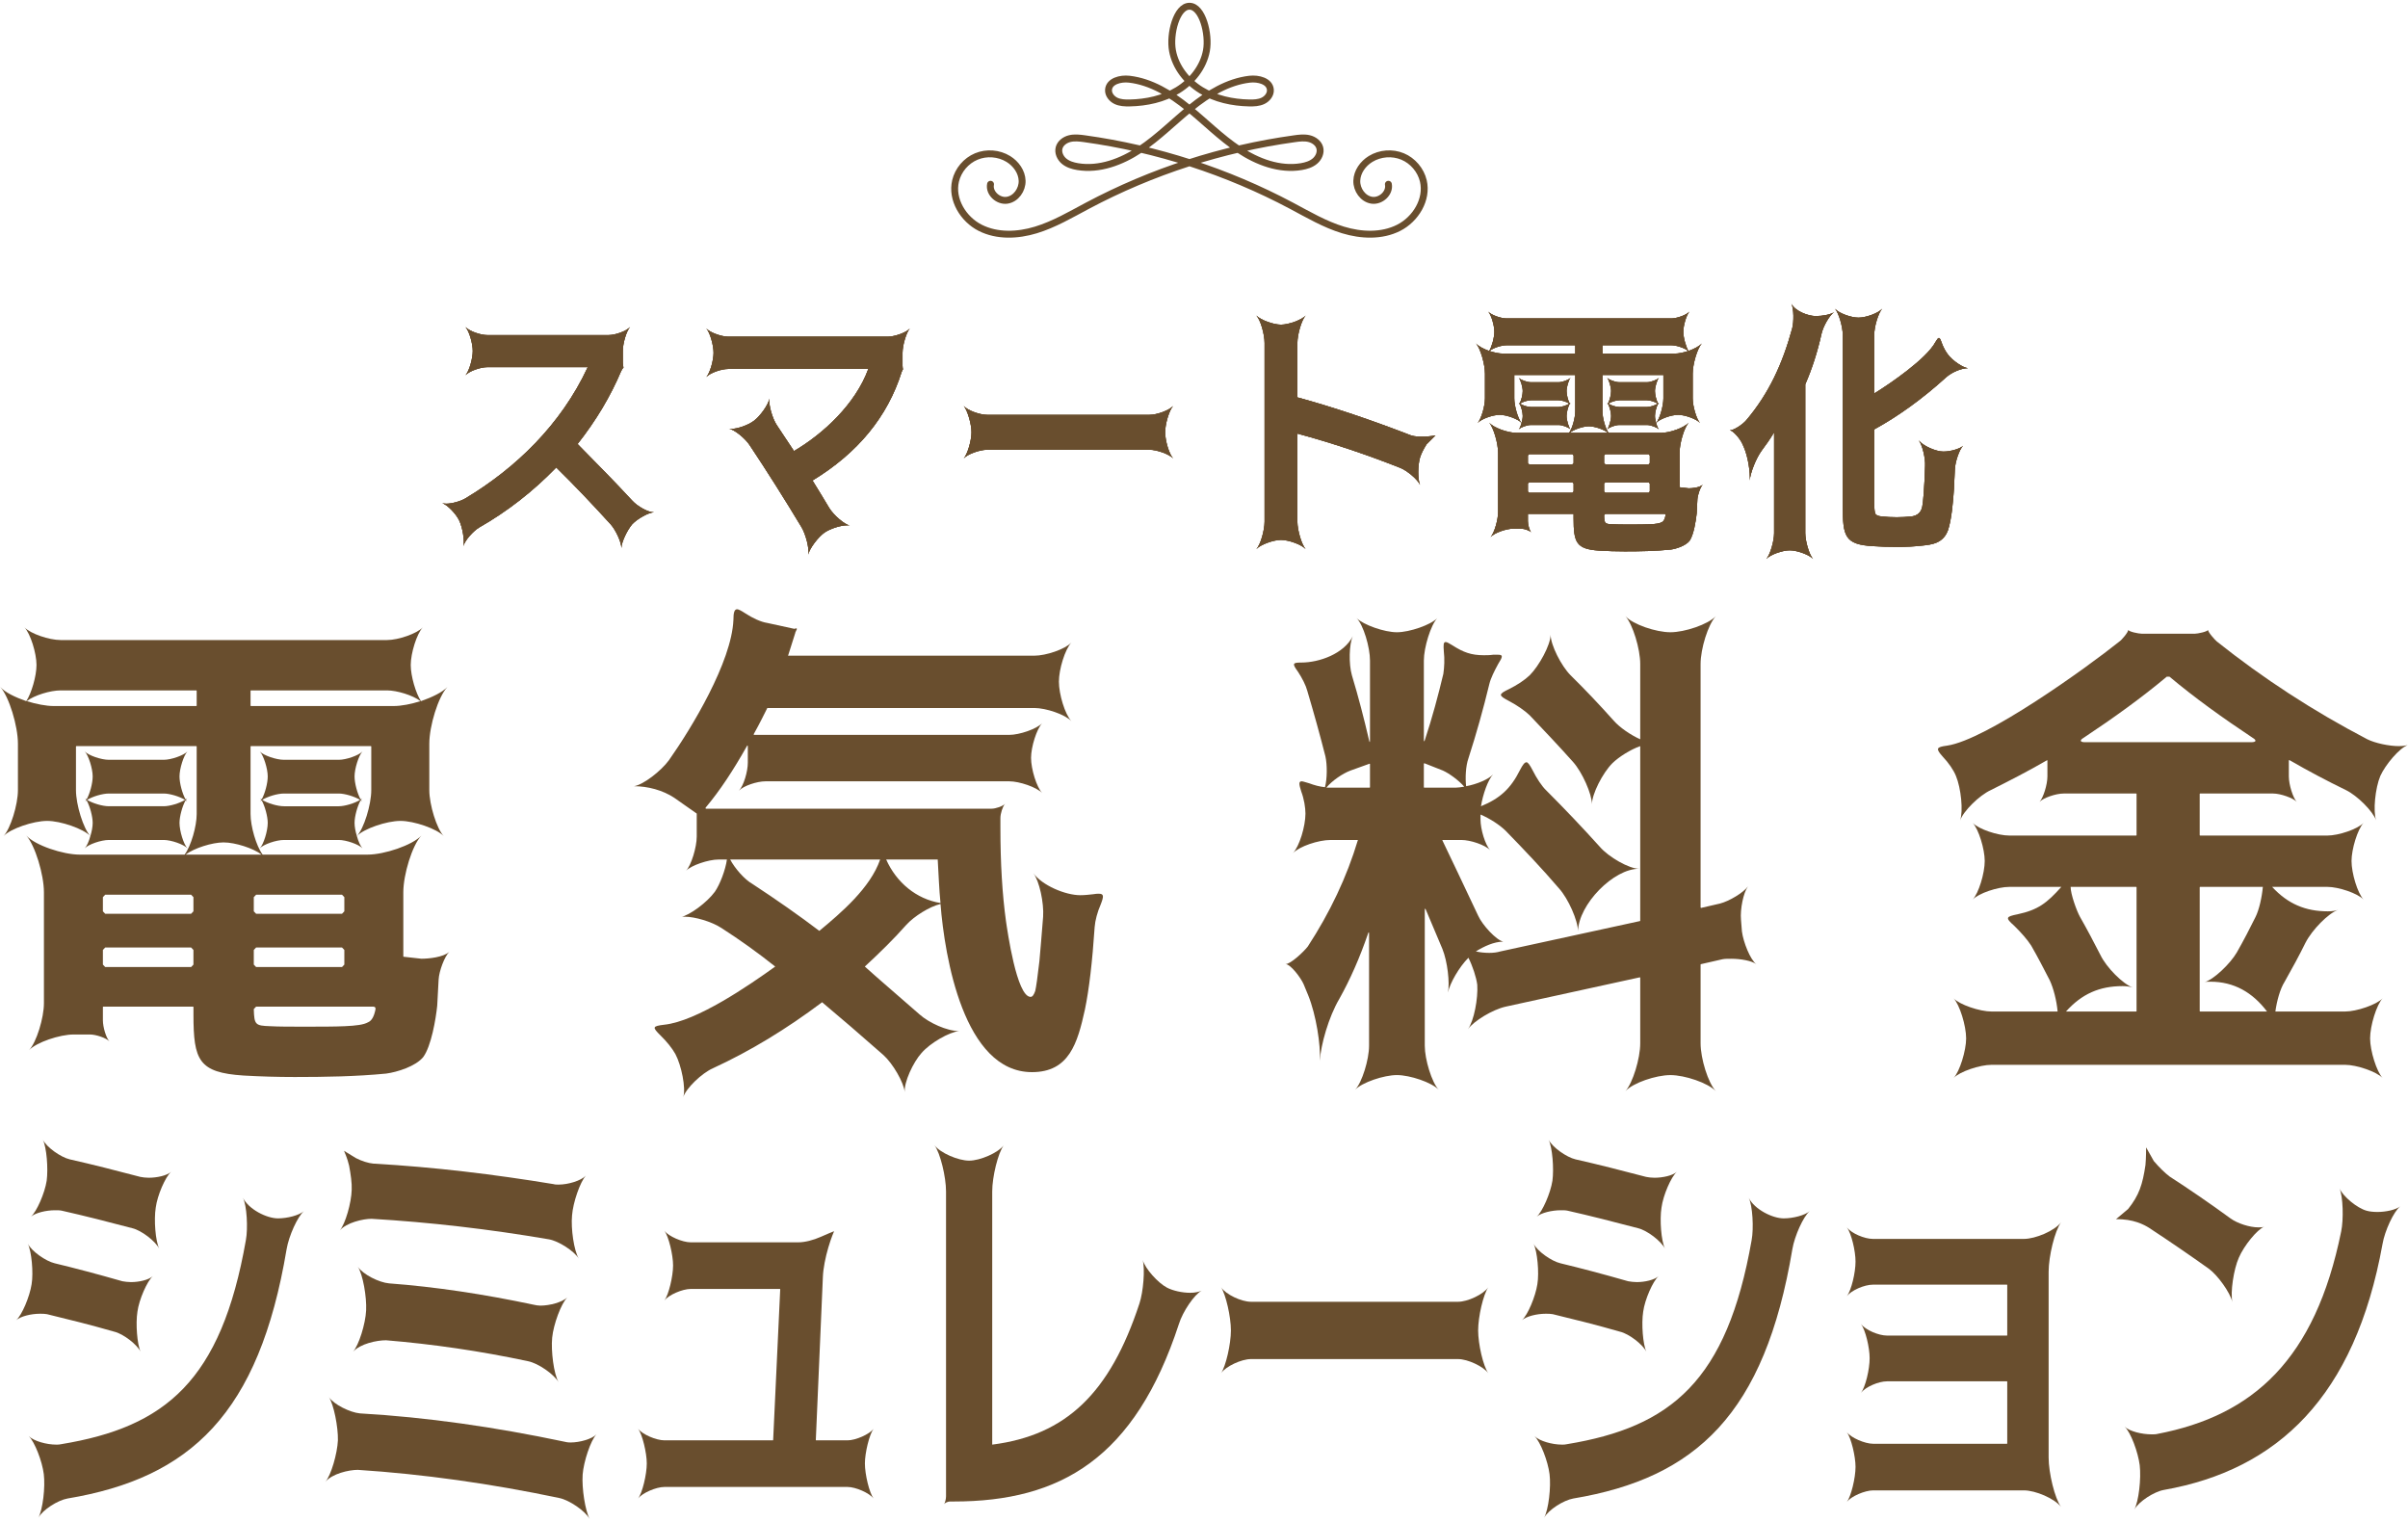 <?xml version="1.0" encoding="UTF-8"?><svg id="a" xmlns="http://www.w3.org/2000/svg" width="614" height="388" viewBox="0 0 614 388"><path d="m118.691,83.374c.957,1.065,3.826,2.06,5.56,2.06h30.908c1.734,0,4.544-.996,5.5-2.06-.956,1.065-1.853,4.185-1.853,6.113v2.988c0,.199.119,1.197.179,1.197-.06,0-.538.797-.598.93-2.75,6.51-6.457,12.69-11.12,18.602,5.141,5.184,9.804,9.967,13.929,14.418,1.315,1.461,4.125,3.055,5.56,2.988-1.435.066-4.245,1.662-5.56,3.057-1.255,1.461-2.75,4.584-2.75,6.047,0-1.463-1.435-4.586-2.75-6.047-4.783-5.248-9.386-10.098-13.87-14.483-5.919,6.111-12.495,11.227-19.609,15.279-1.554.932-3.707,3.322-4.065,4.783.359-1.461-.239-4.85-1.076-6.576-.837-1.728-3.049-3.986-4.304-4.385.299.066.598.133,1.016.133,1.435,0,3.587-.598,4.843-1.328,12.854-7.707,24.392-18.803,31.207-33.418.06,0,0-.066-.06-.066h-25.528c-1.734,0-4.603.996-5.56,2.059.957-1.062,1.853-4.252,1.853-6.178s-.897-5.049-1.853-6.113Z" fill="#694e2e"/><path d="m180.093,83.772c.957.998,3.826,2.061,5.56,2.061h40.773c1.734,0,4.663-1.062,5.56-2.061-.897.998-1.853,4.252-1.853,6.18v3.322c0,.066.06.863.12.863-.06,0-.299.598-.359.73-3.587,11.361-11.12,20.596-22.718,27.639,1.554,2.523,2.989,4.85,4.245,6.975,1.136,1.861,3.826,4.186,5.261,4.518-.179-.066-.418-.066-.717-.066-1.614,0-4.304.863-5.739,1.861-1.614,1.129-3.826,4.053-4.125,5.58.299-1.527-.658-5.182-1.734-6.977-4.364-7.24-8.728-14.15-13.152-20.795-1.136-1.793-3.886-4.053-5.381-4.318.179.066.359.066.598.066,1.614,0,4.304-.93,5.799-2.059,1.554-1.129,3.707-4.119,3.946-5.646-.239,1.527.777,5.115,1.913,6.775,1.315,1.928,2.69,4.119,4.364,6.578,7.473-4.385,15.663-11.959,18.951-20.928h-35.751c-1.734,0-4.603.996-5.56,2.059.957-1.062,1.853-4.252,1.853-6.178s-.897-5.182-1.853-6.18Z" fill="#694e2e"/><path d="m245.74,103.505c.957,1.129,4.065,2.26,5.978,2.26h41.37c1.913,0,5.022-1.131,6.038-2.26-1.016,1.129-2.033,4.584-2.033,6.711s1.016,5.58,2.033,6.643c-1.016-1.062-4.125-2.191-6.038-2.191h-41.37c-1.913,0-5.022,1.129-5.978,2.191.957-1.062,1.973-4.518,1.973-6.643s-1.016-5.582-1.973-6.711Z" fill="#694e2e"/><path d="m332.908,80.452c-1.017,1.129-2.092,4.783-2.092,6.975v13.887c9.266,2.523,18.832,5.779,28.815,9.633.897.398,3.587.598,6.397.066l-2.271,2.258c-.718,1.131-1.375,2.393-1.674,3.389-.598,1.994-.598,5.58,0,6.976-.598-1.396-3.228-3.588-4.962-4.318-8.728-3.455-17.457-6.379-26.305-8.77v22.455c0,2.191,1.076,5.846,2.092,6.977-1.017-1.131-4.305-2.326-6.277-2.326s-5.201,1.195-6.277,2.326c1.076-1.131,2.092-4.785,2.092-6.977v-45.576c0-2.191-1.016-5.846-2.092-6.975,1.076,1.129,4.304,2.324,6.277,2.324s5.261-1.195,6.277-2.324Z" fill="#694e2e"/><path d="m389.647,131.011q-.06,0-.06.066v1.793c0,.93.419,2.393.837,2.857-.418-.465-1.734-.932-2.511-.932h-2.093c-1.793,0-4.783,1.064-5.739,2.127.957-1.062,1.913-4.385,1.913-6.379v-15.08c0-2.392-1.136-6.379-2.271-7.707,1.136,1.328,4.723,2.592,6.875,2.592h13.511c.837-1.197,1.554-3.853,1.554-5.516v-9.168q0-.066-.06-.066h-15.424q-.06,0-.06.066v5.914c0,1.992.957,5.248,1.853,6.244.18-.598.299-1.262.299-1.793,0-.865-.358-2.26-.777-3.057-.12.066-.18.133-.239.199.059-.066.12-.133.179-.266-.06-.133-.12-.199-.179-.266.059.066.12.133.239.199.418-.797.777-2.193.777-3.123,0-1.062-.538-2.857-1.016-3.389.478.531,2.092,1.131,3.109,1.131h7.054c.956,0,2.571-.6,3.049-1.131-.478.531-1.017,2.326-1.017,3.389,0,.93.359,2.326.777,3.123.12-.066.179-.133.239-.199-.06.066-.12.133-.18.266.06.133.12.199.18.266-.06-.066-.12-.133-.239-.199-.418.797-.777,2.191-.777,3.057,0,1.129.538,2.922,1.017,3.453-.478-.531-2.093-1.129-3.049-1.129h-7.054c-1.017,0-2.631.598-3.109,1.129.239-.266.538-.93.717-1.66-.896-.996-3.826-2.059-5.56-2.059-1.794,0-4.723,1.062-5.62,2.059.897-.996,1.853-4.252,1.853-6.244v-6.312c0-2.391-1.136-6.377-2.272-7.707.598.73,1.913,1.397,3.348,1.928.658-1.064,1.315-3.389,1.315-4.916,0-1.596-.777-4.252-1.554-5.117.777.865,3.168,1.729,4.663,1.729h42.028c1.435,0,3.826-.863,4.603-1.729-.777.865-1.554,3.522-1.554,5.117,0,1.527.658,3.852,1.315,4.916,1.434-.531,2.75-1.197,3.408-1.928-1.196,1.33-2.332,5.317-2.332,7.707v6.312c0,1.992.957,5.248,1.853,6.244-.896-.996-3.826-2.059-5.56-2.059-1.793,0-4.723,1.062-5.62,2.059.18.731.478,1.395.718,1.66-.478-.531-2.093-1.129-3.049-1.129h-7.054c-1.017,0-2.631.598-3.109,1.129.478-.531,1.016-2.324,1.016-3.453,0-.865-.358-2.26-.777-3.057-.12.066-.18.133-.239.199.06-.066.12-.133.179-.266-.059-.133-.12-.199-.179-.266.06.066.12.133.239.199.418-.797.777-2.193.777-3.123,0-1.062-.538-2.857-1.016-3.389.478.531,2.092,1.131,3.109,1.131h7.054c.957,0,2.571-.6,3.049-1.131-.478.531-1.017,2.326-1.017,3.389,0,.93.359,2.326.777,3.123.12-.066.179-.133.239-.199-.06.066-.12.133-.18.266.06.133.12.199.18.266-.06-.066-.12-.133-.239-.199-.418.797-.777,2.191-.777,3.057,0,.531.12,1.195.299,1.793.897-.996,1.853-4.252,1.853-6.244v-5.914q0-.066-.06-.066h-15.424q-.06,0-.06.066v9.168c0,1.662.717,4.318,1.554,5.516h13.511c2.152,0,5.739-1.264,6.935-2.592-1.196,1.328-2.331,5.315-2.331,7.707v8.703q0,.066.06.066l2.271.266c.957,0,2.81-.199,3.587-.93-.598.598-1.315,2.59-1.375,3.787l-.179,3.52c-.179,1.861-.777,5.516-1.793,6.976-.957,1.262-3.348,2.061-4.783,2.26-3.886.398-7.892.465-11.777.465-2.212,0-4.364-.066-6.576-.199-5.799-.398-6.457-2.06-6.457-8.305v-.996q0-.066-.059-.066h-11.539Zm11.957-40.859q.06,0,.06-.066v-1.994q0-.066-.06-.066h-17.457c-1.315,0-3.408.666-4.364,1.463,1.196.398,2.511.664,3.468.664h18.353Zm-11.239,11.893c-.837,0-2.093.399-2.81.863.717.465,1.973.863,2.81.863h7.054c.777,0,2.033-.399,2.75-.863-.717-.465-1.973-.863-2.75-.863h-7.054Zm-.777,16.01l.299.334h11.06l.299-.334v-1.926l-.299-.332h-11.06l-.299.332v1.926Zm0,7.242l.299.332h11.06l.299-.332v-1.992l-.299-.332h-11.06l-.299.332v1.992Zm10.642-14.947h9.805c-1.076-.865-3.408-1.662-4.902-1.662s-3.826.797-4.902,1.662Zm25.946-22.324h-17.517q-.06,0-.06.066v1.994q0,.066.06.066h18.353c1.016,0,2.271-.266,3.467-.664-.956-.797-3.049-1.463-4.304-1.463Zm-17.158,30.029l.299.334h11.06l.299-.334v-1.926l-.299-.332h-11.06l-.299.332v1.926Zm.299,4.918l-.299.332v1.992l.299.332h11.06l.299-.332v-1.992l-.299-.332h-11.06Zm-.299,8.371c.06,2.125.18,2.258,2.093,2.324,1.136.066,2.57.066,4.364.066,2.152,0,3.886,0,5.261-.066,1.434-.066,2.451-.199,2.989-.531.478-.199.777-.797.957-1.726.059-.266-.06-.399-.299-.399h-15.066l-.299.332Zm3.886-29.299c-.837,0-2.093.399-2.81.863.717.465,1.973.863,2.81.863h7.054c.777,0,2.033-.399,2.75-.863-.717-.465-1.973-.863-2.75-.863h-7.054Z" fill="#694e2e"/><path d="m460.316,135.927c0,2.059,1.016,5.514,1.973,6.576-.957-1.062-4.065-2.191-5.918-2.191-1.913,0-5.022,1.129-5.978,2.191.957-1.062,1.973-4.518,1.973-6.576v-25.512c0-.133-.06-.133-.12,0-.956,1.594-1.973,3.055-2.989,4.385-1.554,2.125-2.929,5.713-3.109,7.707.18-1.994-.418-6.047-1.495-8.504l-.358-.799c-.538-1.262-2.332-3.387-3.229-3.521.897.135,3.288-1.461,4.185-2.523,5.799-6.844,9.266-14.416,11.717-23.387.478-1.727.419-5.115-.179-6.31.956,1.859,4.245,3.123,6.218,3.123,1.733,0,3.766-.398,4.663-.998-1.196.799-2.81,3.654-3.229,5.582-1.016,4.584-2.391,8.836-4.125,12.822v37.935Zm19.609-57.203c-1.016,1.129-2.032,4.584-2.032,6.711v14.748c0,.066.06.133.119.066,3.886-2.391,13.212-8.77,15.484-13.022.418-.664.658-1.062.896-1.062s.418.399.718,1.262c.418,1.131,1.016,2.26,1.614,2.99,1.136,1.527,3.767,3.322,5.082,3.455-1.734,0-4.125,1.062-5.5,2.258-6.217,5.648-12.375,10.033-18.413,13.353v18.537c0,1.66.119,2.656.299,2.99.179.332.717.598,1.674.664,1.136.133,2.392.199,3.767.199,1.195,0,2.451-.066,3.766-.199,1.495-.199,2.451-.998,2.75-2.525.239-1.195.538-4.65.717-10.363.12-1.994-.717-5.383-1.614-6.512,1.136,1.461,4.424,2.857,6.277,2.857,1.733,0,4.185-.664,5.021-1.463-.956.932-2.033,4.119-2.092,6.047l-.239,4.982c-.179,2.857-.598,7.774-1.495,10.43-1.195,3.322-3.946,3.721-6.696,3.986-1.733.199-3.826.332-6.158.332-2.271,0-4.364-.066-6.217-.199-7.294-.398-7.772-2.523-7.772-10.23v-43.582c0-2.127-1.016-5.582-1.973-6.711.957,1.129,4.065,2.26,5.978,2.26s5.022-1.131,6.038-2.26Z" fill="#694e2e"/><path d="m118.691,83.374c.957,1.065,3.826,2.06,5.56,2.06h30.908c1.734,0,4.544-.996,5.5-2.06-.956,1.065-1.853,4.185-1.853,6.113v2.988c0,.199.119,1.197.179,1.197-.06,0-.538.797-.598.93-2.75,6.51-6.457,12.69-11.12,18.602,5.141,5.184,9.804,9.967,13.929,14.418,1.315,1.461,4.125,3.055,5.56,2.988-1.435.066-4.245,1.662-5.56,3.057-1.255,1.461-2.75,4.584-2.75,6.047,0-1.463-1.435-4.586-2.75-6.047-4.783-5.248-9.386-10.098-13.87-14.483-5.919,6.111-12.495,11.227-19.609,15.279-1.554.932-3.707,3.322-4.065,4.783.359-1.461-.239-4.85-1.076-6.576-.837-1.728-3.049-3.986-4.304-4.385.299.066.598.133,1.016.133,1.435,0,3.587-.598,4.843-1.328,12.854-7.707,24.392-18.803,31.207-33.418.06,0,0-.066-.06-.066h-25.528c-1.734,0-4.603.996-5.56,2.059.957-1.062,1.853-4.252,1.853-6.178s-.897-5.049-1.853-6.113Z" fill="#694e2e"/><path d="m180.093,83.772c.957.998,3.826,2.061,5.56,2.061h40.773c1.734,0,4.663-1.062,5.56-2.061-.897.998-1.853,4.252-1.853,6.18v3.322c0,.066.06.863.12.863-.06,0-.299.598-.359.73-3.587,11.361-11.12,20.596-22.718,27.639,1.554,2.523,2.989,4.85,4.245,6.975,1.136,1.861,3.826,4.186,5.261,4.518-.179-.066-.418-.066-.717-.066-1.614,0-4.304.863-5.739,1.861-1.614,1.129-3.826,4.053-4.125,5.58.299-1.527-.658-5.182-1.734-6.977-4.364-7.24-8.728-14.15-13.152-20.795-1.136-1.793-3.886-4.053-5.381-4.318.179.066.359.066.598.066,1.614,0,4.304-.93,5.799-2.059,1.554-1.129,3.707-4.119,3.946-5.646-.239,1.527.777,5.115,1.913,6.775,1.315,1.928,2.69,4.119,4.364,6.578,7.473-4.385,15.663-11.959,18.951-20.928h-35.751c-1.734,0-4.603.996-5.56,2.059.957-1.062,1.853-4.252,1.853-6.178s-.897-5.182-1.853-6.18Z" fill="#694e2e"/><path d="m245.74,103.505c.957,1.129,4.065,2.26,5.978,2.26h41.37c1.913,0,5.022-1.131,6.038-2.26-1.016,1.129-2.033,4.584-2.033,6.711s1.016,5.58,2.033,6.643c-1.016-1.062-4.125-2.191-6.038-2.191h-41.37c-1.913,0-5.022,1.129-5.978,2.191.957-1.062,1.973-4.518,1.973-6.643s-1.016-5.582-1.973-6.711Z" fill="#694e2e"/><path d="m332.908,80.452c-1.017,1.129-2.092,4.783-2.092,6.975v13.887c9.266,2.523,18.832,5.779,28.815,9.633.897.398,3.587.598,6.397.066l-2.271,2.258c-.718,1.131-1.375,2.393-1.674,3.389-.598,1.994-.598,5.58,0,6.976-.598-1.396-3.228-3.588-4.962-4.318-8.728-3.455-17.457-6.379-26.305-8.77v22.455c0,2.191,1.076,5.846,2.092,6.977-1.017-1.131-4.305-2.326-6.277-2.326s-5.201,1.195-6.277,2.326c1.076-1.131,2.092-4.785,2.092-6.977v-45.576c0-2.191-1.016-5.846-2.092-6.975,1.076,1.129,4.304,2.324,6.277,2.324s5.261-1.195,6.277-2.324Z" fill="#694e2e"/><path d="m389.647,131.011q-.06,0-.06.066v1.793c0,.93.419,2.393.837,2.857-.418-.465-1.734-.932-2.511-.932h-2.093c-1.793,0-4.783,1.064-5.739,2.127.957-1.062,1.913-4.385,1.913-6.379v-15.08c0-2.392-1.136-6.379-2.271-7.707,1.136,1.328,4.723,2.592,6.875,2.592h13.511c.837-1.197,1.554-3.853,1.554-5.516v-9.168q0-.066-.06-.066h-15.424q-.06,0-.06.066v5.914c0,1.992.957,5.248,1.853,6.244.18-.598.299-1.262.299-1.793,0-.865-.358-2.26-.777-3.057-.12.066-.18.133-.239.199.059-.066.12-.133.179-.266-.06-.133-.12-.199-.179-.266.059.066.12.133.239.199.418-.797.777-2.193.777-3.123,0-1.062-.538-2.857-1.016-3.389.478.531,2.092,1.131,3.109,1.131h7.054c.956,0,2.571-.6,3.049-1.131-.478.531-1.017,2.326-1.017,3.389,0,.93.359,2.326.777,3.123.12-.066.179-.133.239-.199-.06.066-.12.133-.18.266.06.133.12.199.18.266-.06-.066-.12-.133-.239-.199-.418.797-.777,2.191-.777,3.057,0,1.129.538,2.922,1.017,3.453-.478-.531-2.093-1.129-3.049-1.129h-7.054c-1.017,0-2.631.598-3.109,1.129.239-.266.538-.93.717-1.66-.896-.996-3.826-2.059-5.56-2.059-1.794,0-4.723,1.062-5.62,2.059.897-.996,1.853-4.252,1.853-6.244v-6.312c0-2.391-1.136-6.377-2.272-7.707.598.73,1.913,1.397,3.348,1.928.658-1.064,1.315-3.389,1.315-4.916,0-1.596-.777-4.252-1.554-5.117.777.865,3.168,1.729,4.663,1.729h42.028c1.435,0,3.826-.863,4.603-1.729-.777.865-1.554,3.522-1.554,5.117,0,1.527.658,3.852,1.315,4.916,1.434-.531,2.75-1.197,3.408-1.928-1.196,1.33-2.332,5.317-2.332,7.707v6.312c0,1.992.957,5.248,1.853,6.244-.896-.996-3.826-2.059-5.56-2.059-1.793,0-4.723,1.062-5.62,2.059.18.731.478,1.395.718,1.66-.478-.531-2.093-1.129-3.049-1.129h-7.054c-1.017,0-2.631.598-3.109,1.129.478-.531,1.016-2.324,1.016-3.453,0-.865-.358-2.26-.777-3.057-.12.066-.18.133-.239.199.06-.066.12-.133.179-.266-.059-.133-.12-.199-.179-.266.06.066.12.133.239.199.418-.797.777-2.193.777-3.123,0-1.062-.538-2.857-1.016-3.389.478.531,2.092,1.131,3.109,1.131h7.054c.957,0,2.571-.6,3.049-1.131-.478.531-1.017,2.326-1.017,3.389,0,.93.359,2.326.777,3.123.12-.066.179-.133.239-.199-.06.066-.12.133-.18.266.06.133.12.199.18.266-.06-.066-.12-.133-.239-.199-.418.797-.777,2.191-.777,3.057,0,.531.12,1.195.299,1.793.897-.996,1.853-4.252,1.853-6.244v-5.914q0-.066-.06-.066h-15.424q-.06,0-.06.066v9.168c0,1.662.717,4.318,1.554,5.516h13.511c2.152,0,5.739-1.264,6.935-2.592-1.196,1.328-2.331,5.315-2.331,7.707v8.703q0,.066.06.066l2.271.266c.957,0,2.81-.199,3.587-.93-.598.598-1.315,2.59-1.375,3.787l-.179,3.52c-.179,1.861-.777,5.516-1.793,6.976-.957,1.262-3.348,2.061-4.783,2.26-3.886.398-7.892.465-11.777.465-2.212,0-4.364-.066-6.576-.199-5.799-.398-6.457-2.06-6.457-8.305v-.996q0-.066-.059-.066h-11.539Zm11.957-40.859q.06,0,.06-.066v-1.994q0-.066-.06-.066h-17.457c-1.315,0-3.408.666-4.364,1.463,1.196.398,2.511.664,3.468.664h18.353Zm-11.239,11.893c-.837,0-2.093.399-2.81.863.717.465,1.973.863,2.81.863h7.054c.777,0,2.033-.399,2.75-.863-.717-.465-1.973-.863-2.75-.863h-7.054Zm-.777,16.01l.299.334h11.06l.299-.334v-1.926l-.299-.332h-11.06l-.299.332v1.926Zm0,7.242l.299.332h11.06l.299-.332v-1.992l-.299-.332h-11.06l-.299.332v1.992Zm10.642-14.947h9.805c-1.076-.865-3.408-1.662-4.902-1.662s-3.826.797-4.902,1.662Zm25.946-22.324h-17.517q-.06,0-.06.066v1.994q0,.066.06.066h18.353c1.016,0,2.271-.266,3.467-.664-.956-.797-3.049-1.463-4.304-1.463Zm-17.158,30.029l.299.334h11.06l.299-.334v-1.926l-.299-.332h-11.06l-.299.332v1.926Zm.299,4.918l-.299.332v1.992l.299.332h11.06l.299-.332v-1.992l-.299-.332h-11.06Zm-.299,8.371c.06,2.125.18,2.258,2.093,2.324,1.136.066,2.57.066,4.364.066,2.152,0,3.886,0,5.261-.066,1.434-.066,2.451-.199,2.989-.531.478-.199.777-.797.957-1.726.059-.266-.06-.399-.299-.399h-15.066l-.299.332Zm3.886-29.299c-.837,0-2.093.399-2.81.863.717.465,1.973.863,2.81.863h7.054c.777,0,2.033-.399,2.75-.863-.717-.465-1.973-.863-2.75-.863h-7.054Z" fill="#694e2e"/><path d="m460.316,135.927c0,2.059,1.016,5.514,1.973,6.576-.957-1.062-4.065-2.191-5.918-2.191-1.913,0-5.022,1.129-5.978,2.191.957-1.062,1.973-4.518,1.973-6.576v-25.512c0-.133-.06-.133-.12,0-.956,1.594-1.973,3.055-2.989,4.385-1.554,2.125-2.929,5.713-3.109,7.707.18-1.994-.418-6.047-1.495-8.504l-.358-.799c-.538-1.262-2.332-3.387-3.229-3.521.897.135,3.288-1.461,4.185-2.523,5.799-6.844,9.266-14.416,11.717-23.387.478-1.727.419-5.115-.179-6.31.956,1.859,4.245,3.123,6.218,3.123,1.733,0,3.766-.398,4.663-.998-1.196.799-2.81,3.654-3.229,5.582-1.016,4.584-2.391,8.836-4.125,12.822v37.935Zm19.609-57.203c-1.016,1.129-2.032,4.584-2.032,6.711v14.748c0,.066.06.133.119.066,3.886-2.391,13.212-8.77,15.484-13.022.418-.664.658-1.062.896-1.062s.418.399.718,1.262c.418,1.131,1.016,2.26,1.614,2.99,1.136,1.527,3.767,3.322,5.082,3.455-1.734,0-4.125,1.062-5.5,2.258-6.217,5.648-12.375,10.033-18.413,13.353v18.537c0,1.66.119,2.656.299,2.99.179.332.717.598,1.674.664,1.136.133,2.392.199,3.767.199,1.195,0,2.451-.066,3.766-.199,1.495-.199,2.451-.998,2.75-2.525.239-1.195.538-4.65.717-10.363.12-1.994-.717-5.383-1.614-6.512,1.136,1.461,4.424,2.857,6.277,2.857,1.733,0,4.185-.664,5.021-1.463-.956.932-2.033,4.119-2.092,6.047l-.239,4.982c-.179,2.857-.598,7.774-1.495,10.43-1.195,3.322-3.946,3.721-6.696,3.986-1.733.199-3.826.332-6.158.332-2.271,0-4.364-.066-6.217-.199-7.294-.398-7.772-2.523-7.772-10.23v-43.582c0-2.127-1.016-5.582-1.973-6.711.957,1.129,4.065,2.26,5.978,2.26s5.022-1.131,6.038-2.26Z" fill="#694e2e"/><path d="m118.691,83.374c.957,1.065,3.826,2.06,5.56,2.06h30.908c1.734,0,4.544-.996,5.5-2.06-.956,1.065-1.853,4.185-1.853,6.113v2.988c0,.199.119,1.197.179,1.197-.06,0-.538.797-.598.93-2.75,6.51-6.457,12.69-11.12,18.602,5.141,5.184,9.804,9.967,13.929,14.418,1.315,1.461,4.125,3.055,5.56,2.988-1.435.066-4.245,1.662-5.56,3.057-1.255,1.461-2.75,4.584-2.75,6.047,0-1.463-1.435-4.586-2.75-6.047-4.783-5.248-9.386-10.098-13.87-14.483-5.919,6.111-12.495,11.227-19.609,15.279-1.554.932-3.707,3.322-4.065,4.783.359-1.461-.239-4.85-1.076-6.576-.837-1.728-3.049-3.986-4.304-4.385.299.066.598.133,1.016.133,1.435,0,3.587-.598,4.843-1.328,12.854-7.707,24.392-18.803,31.207-33.418.06,0,0-.066-.06-.066h-25.528c-1.734,0-4.603.996-5.56,2.059.957-1.062,1.853-4.252,1.853-6.178s-.897-5.049-1.853-6.113Z" fill="#694e2e"/><path d="m180.093,83.772c.957.998,3.826,2.061,5.56,2.061h40.773c1.734,0,4.663-1.062,5.56-2.061-.897.998-1.853,4.252-1.853,6.18v3.322c0,.066.06.863.12.863-.06,0-.299.598-.359.73-3.587,11.361-11.12,20.596-22.718,27.639,1.554,2.523,2.989,4.85,4.245,6.975,1.136,1.861,3.826,4.186,5.261,4.518-.179-.066-.418-.066-.717-.066-1.614,0-4.304.863-5.739,1.861-1.614,1.129-3.826,4.053-4.125,5.58.299-1.527-.658-5.182-1.734-6.977-4.364-7.24-8.728-14.15-13.152-20.795-1.136-1.793-3.886-4.053-5.381-4.318.179.066.359.066.598.066,1.614,0,4.304-.93,5.799-2.059,1.554-1.129,3.707-4.119,3.946-5.646-.239,1.527.777,5.115,1.913,6.775,1.315,1.928,2.69,4.119,4.364,6.578,7.473-4.385,15.663-11.959,18.951-20.928h-35.751c-1.734,0-4.603.996-5.56,2.059.957-1.062,1.853-4.252,1.853-6.178s-.897-5.182-1.853-6.18Z" fill="#694e2e"/><path d="m245.74,103.505c.957,1.129,4.065,2.26,5.978,2.26h41.37c1.913,0,5.022-1.131,6.038-2.26-1.016,1.129-2.033,4.584-2.033,6.711s1.016,5.58,2.033,6.643c-1.016-1.062-4.125-2.191-6.038-2.191h-41.37c-1.913,0-5.022,1.129-5.978,2.191.957-1.062,1.973-4.518,1.973-6.643s-1.016-5.582-1.973-6.711Z" fill="#694e2e"/><path d="m332.908,80.452c-1.017,1.129-2.092,4.783-2.092,6.975v13.887c9.266,2.523,18.832,5.779,28.815,9.633.897.398,3.587.598,6.397.066l-2.271,2.258c-.718,1.131-1.375,2.393-1.674,3.389-.598,1.994-.598,5.58,0,6.976-.598-1.396-3.228-3.588-4.962-4.318-8.728-3.455-17.457-6.379-26.305-8.77v22.455c0,2.191,1.076,5.846,2.092,6.977-1.017-1.131-4.305-2.326-6.277-2.326s-5.201,1.195-6.277,2.326c1.076-1.131,2.092-4.785,2.092-6.977v-45.576c0-2.191-1.016-5.846-2.092-6.975,1.076,1.129,4.304,2.324,6.277,2.324s5.261-1.195,6.277-2.324Z" fill="#694e2e"/><path d="m389.647,131.011q-.06,0-.06.066v1.793c0,.93.419,2.393.837,2.857-.418-.465-1.734-.932-2.511-.932h-2.093c-1.793,0-4.783,1.064-5.739,2.127.957-1.062,1.913-4.385,1.913-6.379v-15.08c0-2.392-1.136-6.379-2.271-7.707,1.136,1.328,4.723,2.592,6.875,2.592h13.511c.837-1.197,1.554-3.853,1.554-5.516v-9.168q0-.066-.06-.066h-15.424q-.06,0-.06.066v5.914c0,1.992.957,5.248,1.853,6.244.18-.598.299-1.262.299-1.793,0-.865-.358-2.26-.777-3.057-.12.066-.18.133-.239.199.059-.066.12-.133.179-.266-.06-.133-.12-.199-.179-.266.059.066.12.133.239.199.418-.797.777-2.193.777-3.123,0-1.062-.538-2.857-1.016-3.389.478.531,2.092,1.131,3.109,1.131h7.054c.956,0,2.571-.6,3.049-1.131-.478.531-1.017,2.326-1.017,3.389,0,.93.359,2.326.777,3.123.12-.066.179-.133.239-.199-.06.066-.12.133-.18.266.06.133.12.199.18.266-.06-.066-.12-.133-.239-.199-.418.797-.777,2.191-.777,3.057,0,1.129.538,2.922,1.017,3.453-.478-.531-2.093-1.129-3.049-1.129h-7.054c-1.017,0-2.631.598-3.109,1.129.239-.266.538-.93.717-1.66-.896-.996-3.826-2.059-5.56-2.059-1.794,0-4.723,1.062-5.62,2.059.897-.996,1.853-4.252,1.853-6.244v-6.312c0-2.391-1.136-6.377-2.272-7.707.598.73,1.913,1.397,3.348,1.928.658-1.064,1.315-3.389,1.315-4.916,0-1.596-.777-4.252-1.554-5.117.777.865,3.168,1.729,4.663,1.729h42.028c1.435,0,3.826-.863,4.603-1.729-.777.865-1.554,3.522-1.554,5.117,0,1.527.658,3.852,1.315,4.916,1.434-.531,2.75-1.197,3.408-1.928-1.196,1.33-2.332,5.317-2.332,7.707v6.312c0,1.992.957,5.248,1.853,6.244-.896-.996-3.826-2.059-5.56-2.059-1.793,0-4.723,1.062-5.62,2.059.18.731.478,1.395.718,1.66-.478-.531-2.093-1.129-3.049-1.129h-7.054c-1.017,0-2.631.598-3.109,1.129.478-.531,1.016-2.324,1.016-3.453,0-.865-.358-2.26-.777-3.057-.12.066-.18.133-.239.199.06-.066.12-.133.179-.266-.059-.133-.12-.199-.179-.266.06.066.12.133.239.199.418-.797.777-2.193.777-3.123,0-1.062-.538-2.857-1.016-3.389.478.531,2.092,1.131,3.109,1.131h7.054c.957,0,2.571-.6,3.049-1.131-.478.531-1.017,2.326-1.017,3.389,0,.93.359,2.326.777,3.123.12-.066.179-.133.239-.199-.06.066-.12.133-.18.266.06.133.12.199.18.266-.06-.066-.12-.133-.239-.199-.418.797-.777,2.191-.777,3.057,0,.531.12,1.195.299,1.793.897-.996,1.853-4.252,1.853-6.244v-5.914q0-.066-.06-.066h-15.424q-.06,0-.06.066v9.168c0,1.662.717,4.318,1.554,5.516h13.511c2.152,0,5.739-1.264,6.935-2.592-1.196,1.328-2.331,5.315-2.331,7.707v8.703q0,.066.06.066l2.271.266c.957,0,2.81-.199,3.587-.93-.598.598-1.315,2.59-1.375,3.787l-.179,3.52c-.179,1.861-.777,5.516-1.793,6.976-.957,1.262-3.348,2.061-4.783,2.26-3.886.398-7.892.465-11.777.465-2.212,0-4.364-.066-6.576-.199-5.799-.398-6.457-2.06-6.457-8.305v-.996q0-.066-.059-.066h-11.539Zm11.957-40.859q.06,0,.06-.066v-1.994q0-.066-.06-.066h-17.457c-1.315,0-3.408.666-4.364,1.463,1.196.398,2.511.664,3.468.664h18.353Zm-11.239,11.893c-.837,0-2.093.399-2.81.863.717.465,1.973.863,2.81.863h7.054c.777,0,2.033-.399,2.75-.863-.717-.465-1.973-.863-2.75-.863h-7.054Zm-.777,16.01l.299.334h11.06l.299-.334v-1.926l-.299-.332h-11.06l-.299.332v1.926Zm0,7.242l.299.332h11.06l.299-.332v-1.992l-.299-.332h-11.06l-.299.332v1.992Zm10.642-14.947h9.805c-1.076-.865-3.408-1.662-4.902-1.662s-3.826.797-4.902,1.662Zm25.946-22.324h-17.517q-.06,0-.06.066v1.994q0,.066.06.066h18.353c1.016,0,2.271-.266,3.467-.664-.956-.797-3.049-1.463-4.304-1.463Zm-17.158,30.029l.299.334h11.06l.299-.334v-1.926l-.299-.332h-11.06l-.299.332v1.926Zm.299,4.918l-.299.332v1.992l.299.332h11.06l.299-.332v-1.992l-.299-.332h-11.06Zm-.299,8.371c.06,2.125.18,2.258,2.093,2.324,1.136.066,2.57.066,4.364.066,2.152,0,3.886,0,5.261-.066,1.434-.066,2.451-.199,2.989-.531.478-.199.777-.797.957-1.726.059-.266-.06-.399-.299-.399h-15.066l-.299.332Zm3.886-29.299c-.837,0-2.093.399-2.81.863.717.465,1.973.863,2.81.863h7.054c.777,0,2.033-.399,2.75-.863-.717-.465-1.973-.863-2.75-.863h-7.054Z" fill="#694e2e"/><path d="m460.316,135.927c0,2.059,1.016,5.514,1.973,6.576-.957-1.062-4.065-2.191-5.918-2.191-1.913,0-5.022,1.129-5.978,2.191.957-1.062,1.973-4.518,1.973-6.576v-25.512c0-.133-.06-.133-.12,0-.956,1.594-1.973,3.055-2.989,4.385-1.554,2.125-2.929,5.713-3.109,7.707.18-1.994-.418-6.047-1.495-8.504l-.358-.799c-.538-1.262-2.332-3.387-3.229-3.521.897.135,3.288-1.461,4.185-2.523,5.799-6.844,9.266-14.416,11.717-23.387.478-1.727.419-5.115-.179-6.31.956,1.859,4.245,3.123,6.218,3.123,1.733,0,3.766-.398,4.663-.998-1.196.799-2.81,3.654-3.229,5.582-1.016,4.584-2.391,8.836-4.125,12.822v37.935Zm19.609-57.203c-1.016,1.129-2.032,4.584-2.032,6.711v14.748c0,.066.06.133.119.066,3.886-2.391,13.212-8.77,15.484-13.022.418-.664.658-1.062.896-1.062s.418.399.718,1.262c.418,1.131,1.016,2.26,1.614,2.99,1.136,1.527,3.767,3.322,5.082,3.455-1.734,0-4.125,1.062-5.5,2.258-6.217,5.648-12.375,10.033-18.413,13.353v18.537c0,1.66.119,2.656.299,2.99.179.332.717.598,1.674.664,1.136.133,2.392.199,3.767.199,1.195,0,2.451-.066,3.766-.199,1.495-.199,2.451-.998,2.75-2.525.239-1.195.538-4.65.717-10.363.12-1.994-.717-5.383-1.614-6.512,1.136,1.461,4.424,2.857,6.277,2.857,1.733,0,4.185-.664,5.021-1.463-.956.932-2.033,4.119-2.092,6.047l-.239,4.982c-.179,2.857-.598,7.774-1.495,10.43-1.195,3.322-3.946,3.721-6.696,3.986-1.733.199-3.826.332-6.158.332-2.271,0-4.364-.066-6.217-.199-7.294-.398-7.772-2.523-7.772-10.23v-43.582c0-2.127-1.016-5.582-1.973-6.711.957,1.129,4.065,2.26,5.978,2.26s5.022-1.131,6.038-2.26Z" fill="#694e2e"/><path d="m26.355,256.65q-.118,0-.118.125v3.364c0,1.745.829,4.486,1.657,5.359-.829-.873-3.433-1.745-4.972-1.745h-4.144c-3.552,0-9.471,1.994-11.366,3.988,1.894-1.994,3.789-8.226,3.789-11.964v-28.288c0-4.486-2.25-11.964-4.499-14.456,2.249,2.492,9.353,4.86,13.615,4.86h26.757c1.657-2.243,3.078-7.228,3.078-10.344v-17.197q0-.124-.118-.124h-30.545q-.118,0-.118.124v11.091c0,3.739,1.894,9.846,3.67,11.715.355-1.122.592-2.368.592-3.365,0-1.62-.71-4.236-1.539-5.732-.237.125-.355.249-.474.374.118-.125.237-.249.355-.498-.118-.25-.237-.374-.355-.499.118.125.237.249.474.374.829-1.495,1.539-4.112,1.539-5.857,0-1.993-1.065-5.358-2.013-6.355.947.997,4.144,2.119,6.157,2.119h13.97c1.894,0,5.091-1.122,6.038-2.119-.947.997-2.013,4.362-2.013,6.355,0,1.745.71,4.362,1.539,5.857.237-.125.355-.249.474-.374-.118.125-.237.249-.355.499.118.249.237.373.355.498-.118-.125-.237-.249-.474-.374-.829,1.496-1.539,4.112-1.539,5.732,0,2.119,1.065,5.483,2.013,6.481-.947-.997-4.144-2.118-6.038-2.118h-13.97c-2.013,0-5.209,1.121-6.157,2.118.474-.499,1.066-1.745,1.421-3.115-1.776-1.869-7.577-3.863-11.01-3.863-3.552,0-9.353,1.994-11.129,3.863,1.776-1.869,3.67-7.976,3.67-11.715v-11.838c0-4.486-2.249-11.964-4.499-14.456,1.184,1.371,3.789,2.617,6.63,3.614,1.302-1.994,2.605-6.356,2.605-9.223,0-2.99-1.539-7.976-3.078-9.596,1.539,1.62,6.275,3.24,9.235,3.24h83.23c2.841,0,7.577-1.62,9.116-3.24-1.539,1.62-3.078,6.605-3.078,9.596,0,2.866,1.302,7.229,2.604,9.223,2.842-.997,5.446-2.243,6.749-3.614-2.368,2.492-4.617,9.97-4.617,14.456v11.838c0,3.739,1.894,9.846,3.67,11.715-1.776-1.869-7.577-3.863-11.01-3.863-3.552,0-9.353,1.994-11.129,3.863.355,1.37.947,2.616,1.421,3.115-.947-.997-4.144-2.118-6.038-2.118h-13.97c-2.013,0-5.209,1.121-6.156,2.118.947-.997,2.013-4.361,2.013-6.481,0-1.62-.71-4.236-1.539-5.732-.237.125-.355.249-.474.374.118-.125.237-.249.355-.498-.118-.25-.237-.374-.355-.499.118.125.237.249.474.374.829-1.495,1.539-4.112,1.539-5.857,0-1.993-1.066-5.358-2.013-6.355.947.997,4.144,2.119,6.156,2.119h13.97c1.894,0,5.091-1.122,6.038-2.119-.947.997-2.013,4.362-2.013,6.355,0,1.745.71,4.362,1.539,5.857.237-.125.355-.249.474-.374-.118.125-.237.249-.355.499.118.249.237.373.355.498-.118-.125-.237-.249-.474-.374-.829,1.496-1.539,4.112-1.539,5.732,0,.997.237,2.243.592,3.365,1.776-1.869,3.67-7.976,3.67-11.715v-11.091q0-.124-.118-.124h-30.545q-.118,0-.118.124v17.197c0,3.116,1.421,8.101,3.078,10.344h26.757c4.262,0,11.366-2.368,13.734-4.86-2.368,2.492-4.617,9.97-4.617,14.456v16.325q0,.124.118.124l4.499.499c1.894,0,5.564-.374,7.104-1.745-1.184,1.122-2.605,4.86-2.723,7.104l-.355,6.604c-.355,3.489-1.539,10.344-3.552,13.085-1.894,2.368-6.63,3.863-9.471,4.237-7.695.748-15.628.872-23.323.872-4.381,0-8.643-.124-13.023-.374-11.484-.747-12.786-3.863-12.786-15.577v-1.869q0-.125-.118-.125h-22.85Zm23.678-76.64q.118,0,.118-.125v-3.738q0-.125-.118-.125H15.463c-2.605,0-6.748,1.246-8.643,2.742,2.368.747,4.973,1.246,6.867,1.246h36.346Zm-22.258,22.307c-1.658,0-4.144.747-5.565,1.62,1.421.872,3.907,1.62,5.565,1.62h13.97c1.539,0,4.025-.748,5.446-1.62-1.421-.873-3.907-1.62-5.446-1.62h-13.97Zm-1.539,30.033l.592.623h21.903l.592-.623v-3.614l-.592-.623h-21.903l-.592.623v3.614Zm0,13.583l.592.623h21.903l.592-.623v-3.738l-.592-.623h-21.903l-.592.623v3.738Zm21.074-28.039h19.416c-2.131-1.62-6.748-3.115-9.708-3.115s-7.577,1.495-9.708,3.115Zm51.383-41.872h-34.689q-.118,0-.118.125v3.738q0,.125.118.125h36.347c2.013,0,4.499-.499,6.867-1.246-1.894-1.496-6.038-2.742-8.524-2.742Zm-33.979,56.328l.592.623h21.903l.592-.623v-3.614l-.592-.623h-21.903l-.592.623v3.614Zm.592,9.222l-.592.623v3.738l.592.623h21.903l.592-.623v-3.738l-.592-.623h-21.903Zm-.592,15.701c.118,3.988.355,4.237,4.144,4.362,2.249.124,5.091.124,8.643.124,4.262,0,7.695,0,10.418-.124,2.842-.125,4.854-.374,5.92-.997.947-.374,1.539-1.495,1.894-3.24.118-.498-.118-.748-.592-.748h-29.835l-.592.623Zm7.696-54.956c-1.658,0-4.144.747-5.564,1.62,1.421.872,3.907,1.62,5.564,1.62h13.97c1.539,0,4.025-.748,5.446-1.62-1.421-.873-3.907-1.62-5.446-1.62h-13.97Z" fill="#694e2e"/><path d="m187.011,158.077c0-1.869.237-2.741.947-2.741.355,0,1.065.374,2.013.997,1.894,1.246,4.025,2.243,5.683,2.492l6.275,1.371c.237,0,.355.124.592.124.118,0,.237,0,.355-.124q.474,0,.237.374c-.118.373-.355.623-.355.872l-1.776,5.607c-.118,0,0,.125,0,.125h62.748c2.96,0,7.814-1.62,9.471-3.365-1.657,1.745-3.197,6.854-3.197,9.97,0,3.24,1.539,8.35,3.197,10.094-1.657-1.744-6.512-3.364-9.471-3.364h-68.076c-.829,1.62-1.894,3.863-3.433,6.604-.118.125,0,.25.118.25h64.998c2.605,0,6.985-1.496,8.406-2.991-1.421,1.495-2.842,6.106-2.842,8.848,0,2.866,1.421,7.478,2.842,8.973-1.421-1.495-5.801-2.991-8.406-2.991h-62.156c-2.131,0-5.564,1.122-6.748,2.368,1.184-1.246,2.249-4.86,2.249-7.103v-4.112c0-.374-.118-.374-.237-.124-3.434,6.105-6.867,11.34-10.537,15.701,0,.125,0,.25.118.25h72.812c1.065,0,2.841-.623,3.433-1.247-.592.624-1.184,2.493-1.184,3.614v2.492c0,8.973.474,16.948,1.421,23.803.355,2.367,2.723,19.316,6.275,19.316.474,0,.829-.498,1.184-1.495.237-.997.592-3.489,1.065-7.602.237-2.866.592-6.605.947-11.341.237-3.489-.947-9.097-2.486-11.091,2.249,3.115,8.169,5.607,11.958,5.607,1.066,0,2.249-.124,3.315-.249.592-.124,1.065-.124,1.421-.124,1.302,0,1.302.623.474,2.741-.829,1.869-1.421,4.112-1.539,5.733-.592,8.848-1.421,15.951-2.486,21.06-1.894,8.599-4.025,15.951-13.497,15.951-17.404,0-22.258-29.41-23.323-42.869-2.723.623-6.748,3.116-8.761,5.359-3.078,3.489-6.63,6.978-10.537,10.592,4.144,3.739,8.879,7.727,13.97,12.213,2.368,2.118,6.985,4.237,10.063,4.237-2.486.249-7.34,2.99-9.59,5.607-2.131,2.368-4.499,7.478-4.262,9.97-.237-2.492-3.078-7.353-5.446-9.471-5.801-5.109-11.01-9.596-15.628-13.459-9.116,6.853-18.351,12.462-27.822,16.823-2.841,1.246-6.867,5.109-7.577,7.353.71-2.243-.474-8.101-2.013-10.967-.829-1.495-2.249-3.239-3.789-4.735-2.131-2.118-2.131-2.367.947-2.741,8.287-.872,21.547-9.97,28.296-14.83-4.381-3.489-8.88-6.729-13.734-9.845-2.486-1.62-6.748-2.866-9.353-2.866-.355,0-.71,0-1.065.125,2.368-.499,6.748-3.738,8.761-6.48,1.302-1.869,2.723-5.607,3.078-8.225h-2.131c-2.604,0-6.985,1.495-8.287,2.866,1.302-1.371,2.723-5.981,2.723-8.724v-5.856l-5.683-3.988c-2.96-1.994-6.867-2.99-10.3-2.99,2.368-.374,6.867-3.863,8.879-6.605,5.801-8.225,15.983-25.048,16.456-35.766Zm21.903,79.258c5.564-4.611,13.023-10.967,15.509-18.194h-38.241c1.184,2.243,3.67,5.109,5.683,6.231,6.275,4.113,11.958,8.101,17.049,11.964Zm30.19-18.194h-13.142c2.604,5.857,7.695,10.094,13.852,11.091-.355-3.489-.473-7.103-.71-11.091Z" fill="#694e2e"/><path d="m376.673,251.043c-.237-1.869-1.184-4.735-2.249-6.854-2.368,2.368-4.735,6.48-5.209,8.849.474-2.493-.119-7.852-1.421-11.092l-4.262-10.094c-.118-.249-.237-.249-.237.125v34.644c0,3.489,1.776,9.347,3.552,11.216-1.776-1.869-7.34-3.738-10.655-3.738s-8.879,1.869-10.655,3.738c1.776-1.869,3.552-7.727,3.552-11.216v-28.537c0-.499-.118-.499-.237-.125-2.131,6.23-4.617,11.839-7.34,16.699-2.723,4.61-4.736,11.714-4.973,15.826.237-4.112-.947-11.714-2.959-16.699l-1.184-2.866c-.71-1.62-3.315-5.109-4.617-5.109,1.302,0,4.617-3.115,5.683-4.486,5.683-8.723,9.945-17.695,12.787-27.166h-6.985c-3.078,0-7.932,1.619-9.59,3.364,1.658-1.745,3.197-6.854,3.197-10.094,0-1.496-.355-3.739-1.065-5.608-.592-1.869-.71-2.617.118-2.617.355,0,.947.25,1.895.499,1.302.498,2.723.872,4.025.997.592-2.119.592-5.732.119-7.852-1.421-5.607-2.96-11.091-4.617-16.698-.355-1.371-1.302-3.24-2.368-4.86-1.539-2.118-1.42-2.368.829-2.368,4.617,0,10.892-2.243,13.142-6.729-.947,1.994-1.066,7.104-.237,9.97,1.657,5.483,3.078,10.967,4.38,16.574.119.623.237.623.237,0v-20.312c0-3.365-1.658-9.098-3.434-10.842,1.776,1.744,7.104,3.614,10.3,3.614s8.643-1.87,10.3-3.614c-1.658,1.744-3.434,7.477-3.434,10.842v20.188c0,.498.119.498.237.124,1.894-5.732,3.433-11.465,4.736-16.948.237-1.62.355-3.738.118-5.732-.118-1.62-.118-2.367.474-2.367.355,0,.947.374,1.776.872,2.723,1.745,4.736,2.492,7.933,2.492.71,0,1.539,0,2.368-.124h1.302c1.302,0,1.184.498,0,2.367-.947,1.745-1.894,3.614-2.249,5.109-1.539,6.355-3.315,12.711-5.328,18.942-.71,1.994-.829,4.984-.592,7.103,2.723-.499,5.683-1.745,6.867-2.991-1.302,1.371-2.604,5.109-3.078,8.101,4.854-1.994,7.577-4.486,9.945-9.223.71-1.37,1.184-1.993,1.658-1.993.355,0,.829.623,1.539,1.993,1.065,2.119,2.368,4.113,3.552,5.234,4.736,4.735,9.235,9.471,13.615,14.331,2.249,2.617,7.459,5.608,10.063,5.608-6.512-.125-15.51,9.097-15.628,15.951,0-2.742-2.486-8.35-4.854-10.967-4.262-4.984-8.879-9.845-13.615-14.705-1.539-1.495-4.025-3.115-6.393-4.112v1.246c0,2.492,1.184,6.48,2.486,7.851-1.302-1.37-5.091-2.616-7.34-2.616h-4.735c-.119,0-.237.124-.119.124,2.131,4.486,5.209,10.842,9.116,19.192,1.065,2.368,4.617,6.23,6.393,6.604-2.368,0-4.972,1.246-6.985,2.493,1.065.249,2.25.373,3.433.373,1.066,0,2.013-.124,2.842-.373l35.518-7.727q.119,0,.119-.125v-44.488c-2.486.872-5.446,2.741-7.103,4.361-2.486,2.492-5.209,7.851-5.209,10.468,0-2.617-2.486-8.225-4.854-10.842-3.67-4.112-7.34-7.976-11.011-11.839-1.302-1.246-3.315-2.617-5.209-3.613-2.842-1.496-2.842-1.745,0-3.116,2.013-.997,3.907-2.243,5.209-3.489,2.368-2.367,5.328-7.727,5.328-10.343,0,2.616,2.723,7.976,5.091,10.343,3.67,3.614,7.341,7.477,11.011,11.59,1.539,1.744,4.262,3.614,6.748,4.735v-19.191c0-3.863-1.894-10.094-3.789-12.213,1.894,2.119,7.814,4.113,11.484,4.113s9.59-1.994,11.603-4.113c-2.013,2.119-3.907,8.35-3.907,12.213v62.061l.118.124,4.854-1.121c2.368-.623,5.92-2.742,7.104-4.362-1.184,1.62-2.013,5.857-1.776,8.475l.237,2.991c.355,2.741,2.131,7.228,3.67,8.349-1.184-.872-4.025-1.37-6.393-1.37-.829,0-1.658,0-2.249.124l-5.446,1.246q-.118,0-.118.125v20.063c0,3.863,1.894,10.094,3.907,12.213-2.013-2.119-7.932-4.112-11.603-4.112s-9.59,1.993-11.484,4.112c1.894-2.119,3.789-8.35,3.789-12.213v-16.699q0-.124-.119-.124l-34.215,7.477c-3.315.748-8.051,3.614-9.59,5.732,1.539-2.118,2.604-7.851,2.368-11.34Zm-27.467-50.222q.118,0,.118-.124v-5.857s0-.124-.118-.124l-4.854,1.744c-2.013.748-4.735,2.617-6.156,4.361h11.011Zm13.97-6.23l-.119.125v5.981q0,.124.119.124h8.051c.592,0,1.302-.124,2.131-.249-1.42-1.62-3.788-3.364-5.446-4.112l-4.736-1.869Z" fill="#694e2e"/><path d="m525.607,226.119h-13.26c-2.96,0-7.814,1.62-9.353,3.24,1.539-1.62,3.078-6.729,3.078-9.845,0-2.991-1.539-8.101-3.078-9.721,1.539,1.62,6.393,3.24,9.353,3.24h32.321q.119,0,.119-.125v-10.468q0-.124-.119-.124h-18.469c-2.013,0-5.209,1.121-6.156,2.118.947-.997,2.013-4.361,2.013-6.48v-3.987c0-.125-.119-.249-.119-.125-4.736,2.742-9.59,5.234-14.326,7.602-2.959,1.371-6.985,5.359-7.814,7.727.829-2.367.237-8.225-1.065-11.34-.592-1.496-1.894-3.365-3.315-4.86-1.894-2.118-1.776-2.492,1.065-2.866,10.063-1.495,35.518-19.815,43.924-26.544.592-.374,2.368-2.492,2.249-2.99.119.498,2.723.996,3.434.996h13.615c.592,0,3.196-.498,3.315-.996-.119.498,1.776,2.616,2.25,2.99,11.721,9.347,24.507,17.696,38.359,24.924,2.013.997,5.565,1.745,8.051,1.745.947,0,1.776-.125,2.249-.25-2.131.748-5.683,4.985-6.985,7.852-1.303,3.115-1.895,8.973-1.066,11.34-.829-2.367-4.854-6.355-7.695-7.727-4.854-2.367-9.59-4.859-14.326-7.602-.118-.124-.237,0-.237.125v3.987c0,2.119,1.065,5.483,2.013,6.48-.947-.997-4.143-2.118-6.038-2.118h-18.587q-.119,0-.119.124v10.468q0,.125.119.125h32.439c2.841,0,7.696-1.62,9.235-3.24-1.539,1.62-3.078,6.73-3.078,9.721,0,3.115,1.539,8.225,3.078,9.845-1.539-1.62-6.394-3.24-9.235-3.24h-14.089c4.025,4.361,8.524,6.231,14.208,6.231,1.065,0,1.894-.125,2.604-.374-2.486.872-6.63,5.109-8.288,8.35-1.657,3.364-3.433,6.604-5.328,9.969-1.184,1.869-2.013,4.985-2.368,7.602h17.759c2.96,0,8.051-1.744,9.59-3.364-1.539,1.62-3.197,6.978-3.197,10.219,0,3.115,1.658,8.474,3.197,10.094-1.539-1.62-6.63-3.364-9.59-3.364h-90.097c-3.078,0-8.169,1.744-9.708,3.364,1.539-1.62,3.196-6.978,3.196-10.094,0-3.24-1.657-8.599-3.196-10.219,1.539,1.62,6.63,3.364,9.708,3.364h16.812c-.237-2.741-1.065-5.981-2.013-7.976-1.539-2.99-3.078-5.981-4.736-8.848-.947-1.495-2.604-3.364-4.262-4.984-2.368-2.119-2.25-2.368.829-2.991,5.209-1.121,7.458-2.866,11.129-6.978Zm9.945,17.322c1.539,3.24,5.801,7.477,8.288,8.35-.71-.25-1.658-.374-2.605-.374-5.919,0-10.418,1.994-14.444,6.479h17.877q.119,0,.119-.124v-31.528q0-.125-.119-.125h-16.693c0,1.869,1.539,6.106,2.368,7.602,1.776,3.115,3.552,6.48,5.209,9.721Zm16.93-70.908c-6.393,5.358-13.497,10.468-21.192,15.577-1.065.623-.947,1.122.355,1.122h42.385c1.302,0,1.421-.499.355-1.122-7.696-5.109-14.799-10.219-21.192-15.577h-.71Zm9.59,77.887c2.368-.623,6.63-4.735,8.288-7.602,1.776-3.116,3.315-6.106,4.736-8.973.947-1.869,1.657-5.109,1.894-7.727h-15.983q-.119,0-.119.125v31.528q0,.124.119.124h17.048c-3.67-4.859-8.406-7.602-14.444-7.602-.592,0-1.184,0-1.539.125Z" fill="#694e2e"/><path d="m7.077,317.07c.981,1.962,4.58,4.47,6.87,5.016,4.989,1.199,10.796,2.726,17.257,4.579.654.109,1.39.219,2.208.219,2.045,0,4.498-.546,5.561-1.527-1.472,1.309-3.517,5.997-3.926,9.051-.491,3.053-.082,8.396.818,10.25-.9-1.854-4.416-4.58-6.706-5.125-6.052-1.745-11.777-3.162-17.175-4.471-.572-.109-1.145-.109-1.799-.109-2.29,0-4.907.654-6.052,1.636,1.472-1.309,3.435-5.997,3.926-9.159.491-2.944,0-8.397-.981-10.358Zm55.615-.873c.573-3.053.245-8.832-.736-10.795,1.472,2.944,6.052,5.234,8.915,5.234,2.372,0,5.398-.764,6.625-1.853-1.636,1.417-3.844,6.324-4.417,9.704-7.034,41.98-24.536,58.336-55.861,63.57-2.454.435-6.298,2.835-7.443,4.906,1.145-2.071,1.799-7.851,1.39-11.122-.409-3.271-2.29-8.178-3.844-9.704,1.309,1.309,4.58,2.181,7.034,2.181.409,0,.818,0,1.227-.109,26.581-4.361,40.812-16.138,47.109-52.012Zm-51.771-25.624c.981,1.963,4.58,4.471,6.87,5.016,5.807,1.309,11.777,2.835,17.993,4.471.573.109,1.309.218,2.127.218,2.126,0,4.662-.545,5.725-1.526-1.472,1.308-3.517,5.997-3.926,9.159-.491,3.054-.082,8.506.9,10.468-.982-1.962-4.58-4.689-6.87-5.233-6.216-1.636-12.186-3.162-17.993-4.471-.491-.109-1.063-.109-1.717-.109-2.29,0-4.989.654-6.134,1.636,1.472-1.309,3.517-5.997,4.008-9.159.409-3.053,0-8.505-.981-10.468Z" fill="#694e2e"/><path d="m83.871,356.215c1.227,1.853,5.398,3.926,7.933,4.144,17.094.981,34.432,3.489,52.017,7.196.409.109.981.219,1.636.219,2.372,0,5.48-.873,6.625-2.072-1.472,1.526-3.271,6.979-3.517,10.25-.245,3.489.654,9.269,1.799,11.34-1.145-2.071-5.153-4.798-7.688-5.343-17.584-3.707-34.759-6.106-51.444-7.196-2.29,0-6.543.981-8.261,3.053,1.472-1.744,3.026-7.196,3.19-10.577.082-3.38-1.063-9.159-2.29-11.013Zm5.153-58.99c-.409-1.853-1.309-3.816-1.309-3.816,0,0,2.29,1.418,3.026,1.853,1.472.764,3.19,1.309,4.498,1.418,15.458.872,30.752,2.726,45.964,5.233.327.109.736.109,1.227.109,2.454,0,5.725-.981,6.952-2.29-1.472,1.636-3.271,6.87-3.517,10.141-.327,3.381.491,9.051,1.718,11.014-1.227-1.963-5.153-4.471-7.606-4.907-15.294-2.617-30.425-4.361-45.228-5.234-2.208,0-6.379.981-8.097,2.944,1.39-1.636,2.944-6.978,3.026-10.358.082-1.636-.245-3.926-.654-6.106Zm2.208,25.733c1.309,1.963,5.398,4.034,8.015,4.253,11.695.872,24.045,2.726,36.886,5.451.491.109,1.063.219,1.636.219,2.454,0,5.561-.873,6.87-2.072-1.554,1.526-3.517,6.87-3.844,10.25-.327,3.38.409,9.269,1.636,11.34-1.227-2.071-5.153-4.798-7.77-5.343-12.268-2.617-24.373-4.361-36.232-5.343-2.372,0-6.543.872-8.424,2.944,1.472-1.636,3.19-7.088,3.353-10.577.164-3.38-.818-9.159-2.126-11.122Z" fill="#694e2e"/><path d="m203.522,316.743c1.717,0,3.844-.546,5.807-1.418.9-.437,3.353-1.417,3.353-1.417,0,0-.736,1.635-1.472,4.143-.736,2.509-1.309,5.344-1.39,7.524l-1.799,41.544q0,.108.082.108h8.015c2.045,0,5.561-1.526,6.625-2.943-1.063,1.417-2.208,6.105-2.208,8.832,0,2.835,1.145,7.523,2.208,8.941-1.063-1.418-4.58-2.944-6.625-2.944h-46.7c-2.126,0-5.643,1.526-6.707,2.944,1.063-1.418,2.208-6.106,2.208-8.941,0-2.727-1.145-7.415-2.208-8.832,1.063,1.417,4.58,2.943,6.707,2.943h27.644q.082,0,.082-.108l1.799-38.382q0-.109-.082-.109h-22.737c-2.126,0-5.643,1.526-6.706,2.944,1.063-1.418,2.208-6.106,2.208-8.941,0-2.726-1.145-7.415-2.208-8.832,1.063,1.417,4.58,2.944,6.706,2.944h27.399Z" fill="#694e2e"/><path d="m291.357,321.213c.654,2.29,3.926,5.889,6.216,7.088,1.472.764,3.844,1.309,5.889,1.309,1.227,0,2.208-.218,2.944-.545-1.881.981-4.825,5.343-5.807,8.505-11.205,34.238-30.18,45.251-57.415,45.251h-.981c-.491,0-1.227.327-1.472.654.245-.327.491-1.309.491-1.963v-77.745c0-3.707-1.472-9.814-2.944-11.775,1.472,1.962,6.052,3.925,8.833,3.925s7.361-1.963,8.833-3.925c-1.472,1.962-2.944,8.068-2.944,11.775v64.552c18.811-2.398,30.016-13.085,37.54-35.983.981-2.943,1.472-8.832.818-11.122Z" fill="#694e2e"/><path d="m311.341,328.191c1.221,1.854,5.19,3.708,7.632,3.708h52.816c2.442,0,6.412-1.854,7.709-3.708-1.297,1.854-2.595,7.524-2.595,11.014s1.298,9.159,2.595,10.903c-1.297-1.744-5.267-3.598-7.709-3.598h-52.816c-2.442,0-6.411,1.854-7.632,3.598,1.221-1.744,2.519-7.414,2.519-10.903s-1.297-9.159-2.519-11.014Z" fill="#694e2e"/><path d="m391.02,317.07c.981,1.962,4.58,4.47,6.87,5.016,4.989,1.199,10.796,2.726,17.257,4.579.654.109,1.39.219,2.208.219,2.045,0,4.498-.546,5.561-1.527-1.472,1.309-3.517,5.997-3.926,9.051-.491,3.053-.082,8.396.818,10.25-.9-1.854-4.416-4.58-6.706-5.125-6.052-1.745-11.777-3.162-17.175-4.471-.573-.109-1.145-.109-1.799-.109-2.29,0-4.907.654-6.052,1.636,1.472-1.309,3.435-5.997,3.926-9.159.491-2.944,0-8.397-.981-10.358Zm55.615-.873c.573-3.053.246-8.832-.736-10.795,1.472,2.944,6.052,5.234,8.915,5.234,2.372,0,5.398-.764,6.624-1.853-1.636,1.417-3.844,6.324-4.416,9.704-7.034,41.98-24.536,58.336-55.861,63.57-2.454.435-6.297,2.835-7.443,4.906,1.145-2.071,1.8-7.851,1.391-11.122-.409-3.271-2.29-8.178-3.844-9.704,1.309,1.309,4.58,2.181,7.033,2.181.409,0,.818,0,1.227-.109,26.581-4.361,40.812-16.138,47.109-52.012Zm-51.771-25.624c.981,1.963,4.58,4.471,6.87,5.016,5.807,1.309,11.777,2.835,17.993,4.471.572.109,1.309.218,2.126.218,2.127,0,4.662-.545,5.726-1.526-1.473,1.308-3.517,5.997-3.926,9.159-.491,3.054-.082,8.506.899,10.468-.981-1.962-4.58-4.689-6.87-5.233-6.216-1.636-12.186-3.162-17.993-4.471-.491-.109-1.063-.109-1.718-.109-2.29,0-4.989.654-6.134,1.636,1.472-1.309,3.517-5.997,4.008-9.159.409-3.053,0-8.505-.981-10.468Z" fill="#694e2e"/><path d="m516.068,315.87c2.944,0,7.851-2.071,9.487-4.252-1.636,2.181-3.189,8.723-3.189,12.648v47.323c0,3.925,1.554,10.468,3.189,12.648-1.636-2.181-6.543-4.253-9.487-4.253h-38.44c-2.127,0-5.643,1.526-6.707,2.944,1.064-1.418,2.209-6.106,2.209-8.941,0-2.726-1.145-7.415-2.209-8.832,1.064,1.417,4.58,2.944,6.707,2.944h34.105q.082,0,.082-.109v-15.702q0-.108-.082-.108h-30.588c-2.126,0-5.479,1.417-6.625,2.944,1.145-1.527,2.208-5.998,2.208-8.833,0-2.726-1.063-7.196-2.208-8.723,1.145,1.526,4.499,2.944,6.625,2.944h30.588q.082,0,.082-.109v-12.758q0-.108-.082-.108h-34.187c-2.126,0-5.479,1.417-6.625,2.943,1.146-1.526,2.209-5.997,2.209-8.832,0-2.726-1.063-7.196-2.209-8.723,1.146,1.526,4.499,2.943,6.625,2.943h38.522Z" fill="#694e2e"/><path d="m547.225,292.536s1.39,2.508,1.963,3.489c1.39,1.636,2.863,3.053,4.007,3.926,5.071,3.271,10.306,6.869,15.54,10.686,1.799,1.309,4.907,2.29,7.115,2.29.572,0,1.145,0,1.554-.219-1.881.764-5.234,4.907-6.543,7.96-1.308,2.944-2.208,8.832-1.636,11.34-.572-2.508-3.762-6.869-5.97-8.505-4.744-3.38-9.815-6.869-15.294-10.468-1.227-.763-4.007-2.29-8.424-2.181l3.108-2.617c2.781-3.489,3.68-6.215,4.416-11.23.164-1.745.164-4.471.164-4.471Zm58.968,16.465c2.208,0,4.662-.545,5.807-1.418-1.636,1.309-3.926,6.216-4.498,9.596-7.033,38.927-26.744,57.573-55.778,62.698-2.454.436-6.38,2.943-7.524,5.016,1.145-2.072,1.799-7.96,1.39-11.341-.409-3.271-2.29-8.396-3.844-9.813,1.227,1.2,4.417,1.963,6.87,1.963.573,0,1.063,0,1.473-.108,24.454-4.689,40.239-18.974,46.864-51.576.654-3.053.491-8.941-.409-11.013.899,2.071,4.498,5.016,6.87,5.67.736.218,1.717.327,2.78.327Z" fill="#694e2e"/><path d="m354.013,46.98c.437,2.247-1.958,4.412-4.219,4.075-2.262-.335-3.9-2.675-3.835-4.964.064-2.284,1.566-4.366,3.513-5.561,2.417-1.483,5.541-1.728,8.161-.636,2.611,1.085,4.642,3.48,5.295,6.235,1.112,4.721-1.957,9.759-6.288,11.951-4.333,2.194-9.552,1.963-14.194.548-4.649-1.415-8.874-3.905-13.157-6.184-16.409-8.719-34.352-14.527-52.752-17.078-1.245-.17-2.529-.325-3.753-.031-1.225.294-2.395,1.131-2.728,2.342-.332,1.228.273,2.568,1.235,3.389.968.82,2.235,1.204,3.488,1.413,5.54.922,11.199-1.217,15.878-4.325,4.682-3.107,8.65-7.158,13.023-10.689,4.372-3.531,9.377-6.624,14.954-7.274,2.21-.257,5.135.48,5.291,2.701.085,1.194-.797,2.294-1.884,2.815-1.08.518-2.32.563-3.518.539-4.273-.085-8.605-1.015-12.252-3.247-3.643-2.235-6.536-5.877-7.306-10.075-.781-4.204,1.027-11.335,4.327-11.335s5.102,7.131,4.326,11.335c-.775,4.198-3.668,7.84-7.311,10.075-3.642,2.232-7.976,3.162-12.251,3.247-1.197.024-2.438-.021-3.518-.539-1.08-.522-1.962-1.621-1.882-2.815.154-2.221,3.08-2.958,5.288-2.701,5.584.65,10.582,3.743,14.956,7.274,4.37,3.531,8.339,7.582,13.023,10.689,4.68,3.108,10.337,5.247,15.883,4.325,1.252-.209,2.52-.593,3.481-1.413.969-.82,1.574-2.16,1.236-3.389-.331-1.211-1.502-2.048-2.727-2.342-1.224-.294-2.504-.139-3.749.039-18.404,2.543-36.349,8.351-52.757,17.07-4.284,2.278-8.509,4.769-13.151,6.184-4.647,1.415-9.866,1.646-14.199-.548-4.333-2.192-7.402-7.231-6.284-11.951.647-2.755,2.68-5.15,5.295-6.235,2.615-1.093,5.744-.848,8.161.636,1.947,1.194,3.449,3.276,3.514,5.561.064,2.289-1.578,4.629-3.84,4.964-2.262.337-4.659-1.828-4.215-4.075" fill="none" stroke="#694e2e" stroke-linecap="round" stroke-miterlimit="10" stroke-width="1.761"/></svg>
